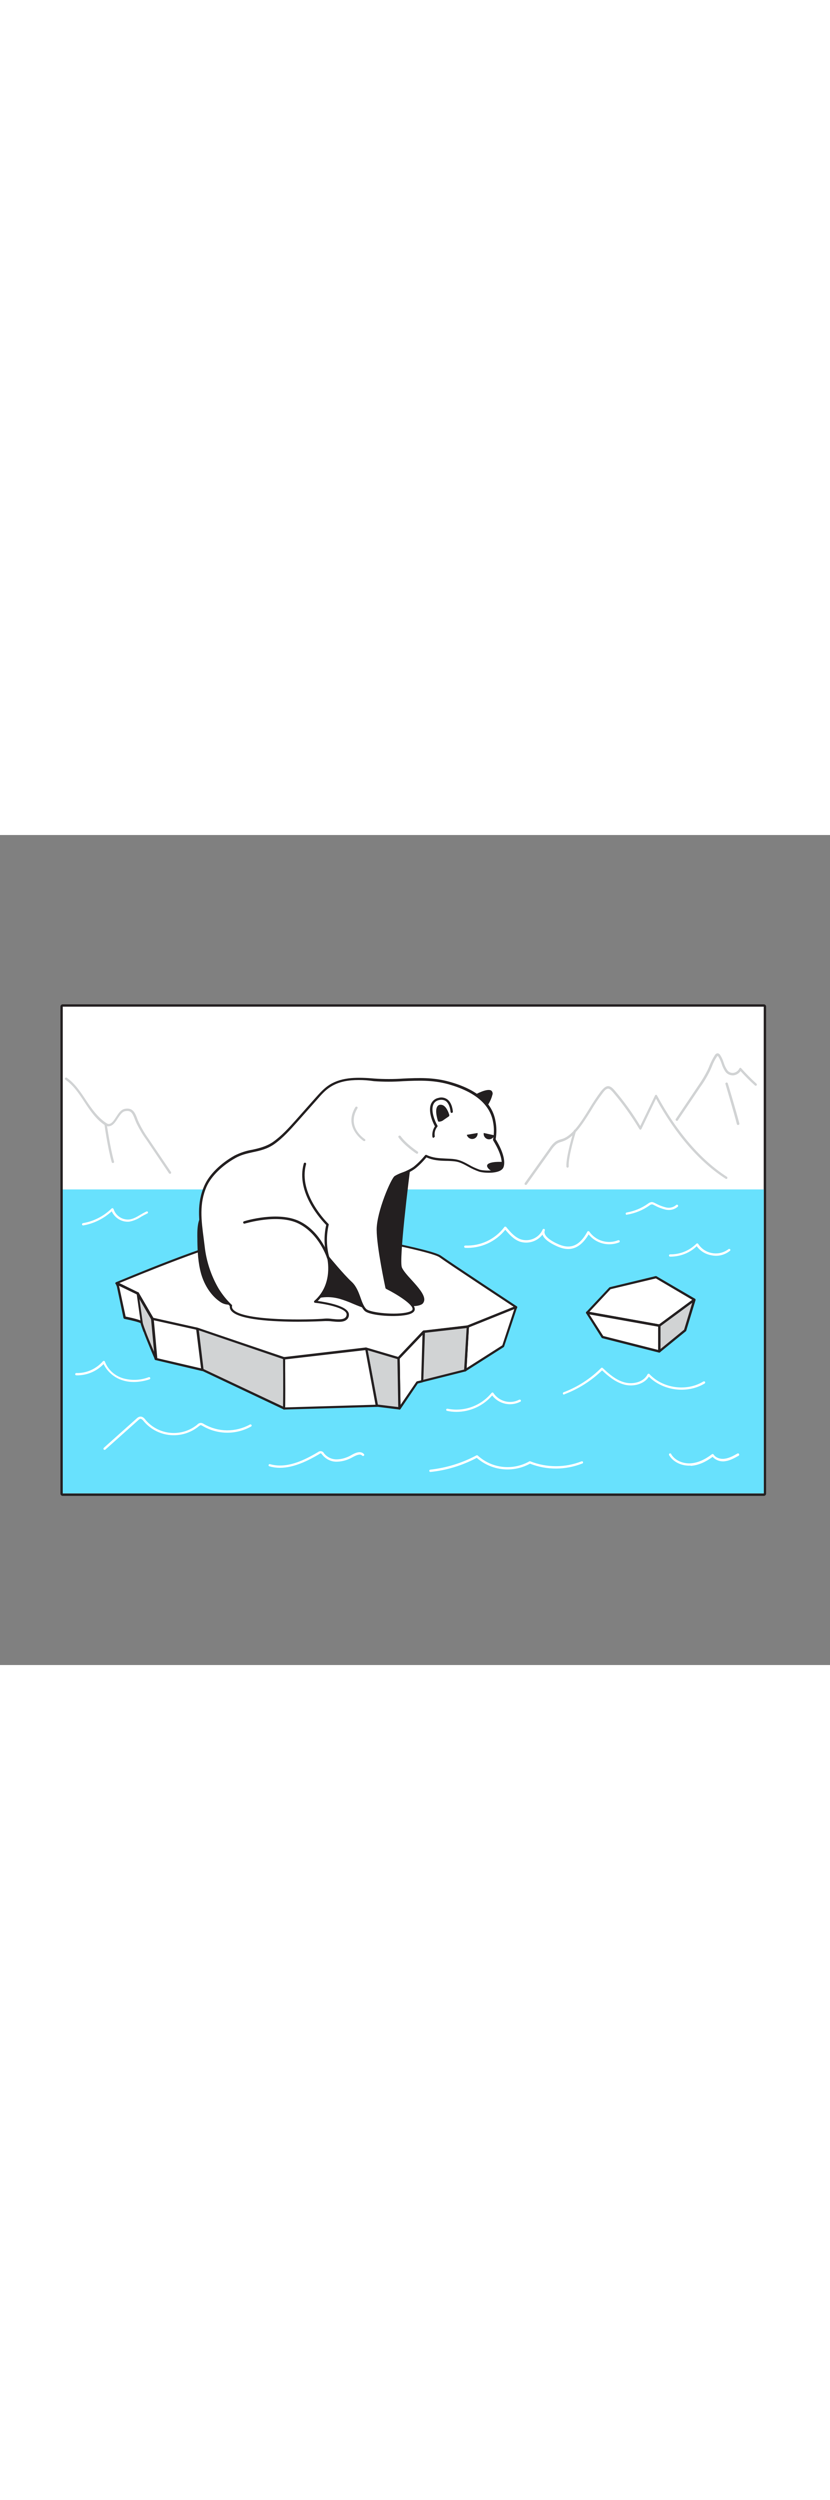 <svg version="1.1" id="Layer_1" xmlns="http://www.w3.org/2000/svg" xmlns:xlink="http://www.w3.org/1999/xlink" x="0px" y="0px" viewBox="0 0 500 500" style="width: 166px;" xml:space="preserve" data-imageid="global-warming-2-50" imageName="Global Warming 2" class="illustrations_image">
<rect x="0" y="0" width="500" height="500" fill="#808080" stroke="none"/>
<style type="text/css">
	.st0_global-warming-2-50{fill:#FFFFFF;}
	.st1_global-warming-2-50{fill:#231F20;}
	.st2_global-warming-2-50{fill:#68E1FD;}
	.st3_global-warming-2-50{fill:#D1D3D4;}
</style>
<g id="frame_global-warming-2-50">
	<rect x="37.8" y="103.4" class="st0_global-warming-2-50" width="422.3" height="293.2"/>
	<path class="st1_global-warming-2-50" d="M460.1,103.4v293.3H37.8V103.4H460.1 M460.1,102H37.8c-0.8,0-1.4,0.6-1.4,1.4l0,0v293.3c0,0.8,0.6,1.4,1.4,1.4&#10;&#9;&#9;h422.3c0.8,0,1.4-0.6,1.4-1.4V103.4C461.5,102.6,460.9,102,460.1,102z"/>
</g>
<rect id="Sea_global-warming-2-50" x="37.8" y="213.5" class="st2_global-warming-2-50 targetColor" width="422.3" height="183.1" style="fill: rgb(104, 225, 253);"/>
<g id="Fleeting_ice_big_global-warming-2-50">
	<path class="st0_global-warming-2-50" d="M85.3,293.9L85.3,293.9c0-0.1,0-0.1,0-0.2c-0.1-1.1-10.2-3.1-10.2-3.1l-4-18.9l-0.4-1l-0.3-0.8l1.2,0.4&#10;&#9;&#9;l12.2,4.5l1.1,8.1l2.2,15.7C86.2,296.5,85.5,294.6,85.3,293.9z"/>
	<path class="st1_global-warming-2-50" d="M87,299.5c-0.3,0-0.6-0.2-0.7-0.5c-0.9-2.6-1.5-4.2-1.6-4.9l0,0c0,0,0,0,0,0c-0.8-0.6-5.6-1.8-9.7-2.6&#10;&#9;&#9;c-0.3-0.1-0.5-0.3-0.6-0.5L70.4,272l-0.7-1.7c-0.1-0.4,0-0.8,0.4-0.9c0.2-0.1,0.3-0.1,0.5,0l13.3,4.9c0.2,0.1,0.4,0.3,0.4,0.6&#10;&#9;&#9;l3.4,23.9c0.1,0.4-0.2,0.7-0.5,0.8L87,299.5z M75.7,290.1c6.5,1.3,8.9,2.2,9.8,2.8L83,275.4l-11.4-4.2l0.1,0.3L75.7,290.1z"/>
	<path class="st0_global-warming-2-50" d="M207.6,240.6c0,0,52.1,9.3,57.6,13.3c5.5,4,45.7,30.5,45.7,30.5l-29.1,11.7l-26.6,3.1l-15.2,16l-19.5-5.8&#10;&#9;&#9;c0,0-42.5,8-49.5,5.8s-52.2-17.8-52.2-17.8l-27.1-6l-8.9-15.3L70.3,270c0,0,60.9-25.8,74.9-26.3S207.6,240.6,207.6,240.6z"/>
	<path class="st1_global-warming-2-50" d="M175,316.3c-1.4,0.1-2.8-0.1-4.2-0.4c-6.9-2.2-51.8-17.6-52.2-17.8l-27-6c-0.2,0-0.4-0.2-0.5-0.3l-8.8-15.1&#10;&#9;&#9;l-12.4-6c-0.4-0.2-0.5-0.6-0.4-0.9c0.1-0.2,0.2-0.3,0.4-0.4c2.5-1,61.2-25.9,75.2-26.3s61.9-3.1,62.4-3.1h0.2&#10;&#9;&#9;c2.1,0.4,52.3,9.4,57.9,13.4c5.5,4,45.3,30.2,45.7,30.5c0.2,0.1,0.3,0.4,0.3,0.7c0,0.3-0.2,0.5-0.4,0.6l-29.1,11.7&#10;&#9;&#9;c-0.1,0-0.1,0-0.2,0l-26.3,3.1l-15,15.8c-0.2,0.2-0.4,0.3-0.7,0.2l-19.4-5.7C217.6,310.7,187.4,316.3,175,316.3z M92.2,290.8&#10;&#9;&#9;l26.8,6c0.5,0.2,45.4,15.6,52.3,17.8s48.7-5.7,49.1-5.8c0.1,0,0.2,0,0.3,0l19.1,5.6l14.9-15.7c0.1-0.1,0.3-0.2,0.4-0.2l26.5-3.1&#10;&#9;&#9;l27.8-11.2c-6.5-4.3-39.7-26.2-44.6-29.8c-4.2-3.1-39.2-10-57.2-13.2c-2.3,0.1-48.8,2.7-62.4,3.1c-12.6,0.4-64,21.8-73.3,25.6&#10;&#9;&#9;l11.2,5.5c0.1,0.1,0.2,0.2,0.3,0.3L92.2,290.8z"/>
	<polygon class="st0_global-warming-2-50" points="310.9,284.4 303.1,307.9 280.3,322.5 281.8,296.1 &#9;"/>
	<path class="st1_global-warming-2-50" d="M280.3,323.1c-0.1,0-0.2,0-0.4-0.1c-0.2-0.1-0.4-0.4-0.3-0.6l1.5-26.3c0-0.3,0.2-0.5,0.4-0.6l29.1-11.7&#10;&#9;&#9;c0.3-0.1,0.5,0,0.7,0.1c0.2,0.2,0.3,0.5,0.2,0.7l-7.8,23.5c-0.1,0.2-0.2,0.3-0.3,0.4L280.6,323&#10;&#9;&#9;C280.5,323.1,280.4,323.1,280.3,323.1z M282.5,296.6l-1.4,24.5l21.5-13.7l7.2-21.8L282.5,296.6z"/>
	<polygon class="st3_global-warming-2-50" points="281.8,296.1 280.3,322.5 254.3,329 251.3,329.8 255.2,299.2 &#9;"/>
	<path class="st1_global-warming-2-50" d="M251.3,330.5c-0.4,0-0.7-0.3-0.7-0.7c0,0,0-0.1,0-0.1l3.9-30.5c0-0.3,0.3-0.6,0.6-0.6l26.6-3.1&#10;&#9;&#9;c0.2,0,0.4,0,0.6,0.2c0.1,0.1,0.2,0.3,0.2,0.5l-1.5,26.3c0,0.3-0.2,0.6-0.5,0.6l-29,7.3C251.4,330.5,251.4,330.5,251.3,330.5z&#10;&#9;&#9; M255.8,299.9l-3.7,29l27.5-6.9l1.5-25L255.8,299.9z"/>
	<polygon class="st0_global-warming-2-50" points="255.2,299.2 254.3,329 251.3,329.8 240.6,345.4 240.6,345.4 240.1,315.2 &#9;"/>
	<path class="st1_global-warming-2-50" d="M240.6,346.1c-0.4,0-0.7-0.3-0.7-0.7l-0.5-30.2c0-0.2,0.1-0.4,0.2-0.5l15.2-16c0.2-0.2,0.5-0.3,0.8-0.2&#10;&#9;&#9;c0.3,0.1,0.4,0.4,0.4,0.7L255,329c0,0.3-0.2,0.6-0.5,0.7l-2.8,0.7l-10.5,15.5C241.1,346,240.9,346.1,240.6,346.1z M240.8,315.5&#10;&#9;&#9;l0.5,27.8l9.5-13.9c0.1-0.1,0.2-0.2,0.4-0.3l2.5-0.6l0.8-27.4L240.8,315.5z"/>
	<polygon class="st3_global-warming-2-50" points="240.6,345.4 227,343.8 220.5,309.5 240.1,315.2 &#9;"/>
	<path class="st1_global-warming-2-50" d="M240.6,346.1L240.6,346.1l-13.7-1.7c-0.3,0-0.6-0.3-0.6-0.6l-6.4-34.3c-0.1-0.2,0-0.5,0.2-0.6&#10;&#9;&#9;c0.2-0.2,0.4-0.2,0.7-0.1l19.5,5.8c0.3,0.1,0.5,0.4,0.5,0.7l0.5,30.2c0,0.2-0.1,0.4-0.2,0.5C240.9,346.1,240.8,346.1,240.6,346.1z&#10;&#9;&#9; M227.6,343.1l12.3,1.5l-0.5-28.9l-17.9-5.3L227.6,343.1z"/>
	<polygon class="st0_global-warming-2-50" points="227,343.8 171.1,345.4 171.1,345.4 171.1,315.2 220.4,309.5 220.5,309.5 &#9;"/>
	<path class="st1_global-warming-2-50" d="M171.1,346.1c-0.2,0-0.4-0.1-0.5-0.2c-0.1-0.1-0.2-0.3-0.2-0.5v-30.2c0-0.4,0.3-0.6,0.6-0.7l49.4-5.8&#10;&#9;&#9;c0.4,0,0.7,0.2,0.9,0.6l6.4,34.3c0,0.2,0,0.4-0.1,0.6c-0.1,0.2-0.3,0.3-0.5,0.3L171.1,346.1L171.1,346.1z M171.8,315.9v28.9&#10;&#9;&#9;l54.4-1.6l-6.1-32.9L171.8,315.9z"/>
	<path class="st3_global-warming-2-50" d="M171.1,345.4L171.1,345.4l-49.2-23.3l-3.1-24.7l2.4,0.8l1.1,0.4l1.3,0.5l0.7,0.2l45.8,15.6l0.4,0.1l0.4,0.1&#10;&#9;&#9;C171.1,315.2,171.4,329.3,171.1,345.4z"/>
	<path class="st1_global-warming-2-50" d="M171.1,346.1L171.1,346.1c-0.1,0-0.2,0-0.3-0.1l-49.2-23.3c-0.2-0.1-0.4-0.3-0.4-0.5l-3.1-24.7&#10;&#9;&#9;c0-0.2,0.1-0.5,0.2-0.6c0.2-0.2,0.4-0.2,0.7-0.1l5.6,1.9l46.6,15.8c0.3,0.1,0.5,0.4,0.5,0.6c0,0.1,0.3,14.2,0.1,30.2&#10;&#9;&#9;C171.8,345.8,171.5,346.1,171.1,346.1z M171.1,345.4L171.1,345.4z M122.6,321.7l47.9,22.6c0.2-13.8,0-26,0-28.6l-0.3-0.1&#10;&#9;&#9;l-50.4-17.2L122.6,321.7z"/>
	<polygon class="st0_global-warming-2-50" points="121.9,322.2 93.9,315.6 93.9,315.6 91.7,291.4 118.8,297.5 &#9;"/>
	<path class="st1_global-warming-2-50" d="M121.9,322.9h-0.2l-28-6.6c-0.3-0.1-0.5-0.3-0.6-0.6L91,291.5c0-0.2,0.1-0.4,0.2-0.6c0.2-0.1,0.4-0.2,0.6-0.1&#10;&#9;&#9;l27.1,6c0.3,0.1,0.5,0.3,0.5,0.6l3.1,24.7c0,0.2-0.1,0.5-0.2,0.6C122.2,322.8,122.1,322.9,121.9,322.9z M94.5,315.1l26.6,6.2&#10;&#9;&#9;l-2.9-23.3l-25.7-5.7L94.5,315.1z"/>
	<path class="st3_global-warming-2-50" d="M93.9,315.6c0,0-5.3-12.2-6.9-16.9c-0.8-2.2-1.5-4.1-1.6-4.8l0,0l-1.4-9.5l-1.2-8.2l8.9,15.3L93.9,315.6z"/>
	<path class="st1_global-warming-2-50" d="M93.9,316.3c-0.3,0-0.5-0.2-0.6-0.4c-0.1-0.1-5.3-12.3-6.9-16.9c-0.9-2.6-1.5-4.2-1.6-4.9c0-0.1,0-0.1,0-0.2&#10;&#9;&#9;l-2.5-17.7c-0.1-0.3,0.1-0.6,0.5-0.8c0.3-0.1,0.7,0,0.8,0.3l8.9,15.3c0,0.1,0.1,0.2,0.1,0.3l2.2,24.2c0,0.3-0.2,0.7-0.5,0.7&#10;&#9;&#9;L93.9,316.3z M84,279.6l2,14.2c0.1,0.4,0.4,1.6,1.6,4.7c1,2.9,3.5,8.8,5.2,12.8L91,291.7L84,279.6z"/>
</g>
<g id="bear_global-warming-2-50">
	<path class="st1_global-warming-2-50" d="M119.6,244.7c0.1,6.6,0.4,13.3,2.2,19.6s5.4,12.4,10.8,16.1c1.9,1.3,4.3,2.3,6.4,1.5c3.3-1.4,3.3-5.9,2.9-9.4&#10;&#9;&#9;c-1.5-11.6-3.1-23.7-8.6-34.2c-1.7-3.2-5.7-11.6-10.3-9.3C118.8,231.1,119.6,241.1,119.6,244.7z"/>
	<path class="st1_global-warming-2-50" d="M137.4,282.9c-1.9-0.1-3.7-0.8-5.1-1.9c-5-3.5-9-9.4-11.1-16.5c-1.9-6.7-2.2-13.7-2.3-19.8l0,0&#10;&#9;&#9;c0-0.4,0-0.8,0-1.2c-0.1-4.6-0.3-13.1,3.9-15.2c5-2.5,9,5.4,11,9.1l0.3,0.5c5.5,10.7,7.1,22.8,8.7,34.4c0.7,5.4-0.4,8.9-3.3,10.1&#10;&#9;&#9;C138.8,282.8,138.1,283,137.4,282.9z M120.3,244.7c0.1,6,0.3,12.9,2.2,19.4c2,6.8,5.7,12.4,10.5,15.8c1.6,1.1,3.8,2.2,5.8,1.4&#10;&#9;&#9;c2.8-1.2,2.9-5.4,2.5-8.7c-1.5-11.6-3.1-23.5-8.5-34l-0.3-0.5c-1.7-3.4-5.3-10.4-9.1-8.5c-3.4,1.7-3.2,9.9-3.1,13.9&#10;&#9;&#9;C120.3,243.9,120.3,244.3,120.3,244.7L120.3,244.7z"/>
	<path class="st1_global-warming-2-50" d="M285.7,157.4c0,0,11.6-6.5,10.3-1s-5.7,9.8-6,10.4"/>
	<path class="st1_global-warming-2-50" d="M289.9,167.4c-0.1,0-0.3,0-0.4-0.1c-0.3-0.2-0.4-0.6-0.2-0.9c0,0,0,0,0-0.1c0.1-0.2,0.3-0.4,0.5-0.6&#10;&#9;&#9;c1.2-1.4,4.4-5.1,5.5-9.6c0.1-0.4,0.2-0.9-0.1-1.1c-1-0.8-5.5,0.9-9.2,3c-0.3,0.2-0.8,0.1-1-0.2c0,0,0,0,0,0&#10;&#9;&#9;c-0.2-0.3-0.1-0.8,0.3-0.9c1.4-0.8,8.4-4.6,10.7-2.9c0.7,0.6,1,1.7,0.6,2.6c-1.2,4.8-4.5,8.7-5.8,10.1c-0.1,0.1-0.3,0.3-0.4,0.4&#10;&#9;&#9;C290.3,167.3,290.1,167.4,289.9,167.4z"/>
	<path class="st1_global-warming-2-50" d="M180.6,281.2c8.7-2.4,14.9-5.1,24.2-2.5c8.3,2.3,16.2,7.8,24.8,6.9c-3.5-5.9-7-11.8-9.9-17.9&#10;&#9;&#9;c-3.8-8-6.6-16.4-10.8-24.2c-1.3-2.5-3.8-4.2-6.6-4.7c-5.3-1.2-10.7,1.9-14.8,5.5c-6.5,5.7-11.5,12.9-14.4,21.1&#10;&#9;&#9;c-1.1,2.7-1.6,5.7-1.5,8.6c0.2,3,1.8,5.7,4.4,7.3"/>
	<path class="st1_global-warming-2-50" d="M227.6,286.4c-5.2,0-10.1-2-14.9-4c-2.7-1.2-5.4-2.2-8.1-3c-7.7-2.1-13.2-0.6-20.1,1.4&#10;&#9;&#9;c-1.2,0.4-2.4,0.7-3.7,1.1c-0.4,0.1-0.8-0.1-0.9-0.5c0,0,0,0,0,0c-0.1-0.4,0.1-0.7,0.5-0.8c0,0,0,0,0,0c1.3-0.4,2.5-0.7,3.7-1&#10;&#9;&#9;c6.8-2,12.8-3.7,20.9-1.5c2.8,0.8,5.6,1.8,8.3,3c5.1,2.1,9.9,4.1,15.1,3.9c-3.3-5.5-6.6-11.1-9.4-17c-1.6-3.3-3-6.8-4.4-10.1&#10;&#9;&#9;c-1.9-4.7-3.9-9.5-6.4-14c-1.2-2.3-3.5-3.9-6.1-4.4c-5.3-1.2-10.6,2.2-14.2,5.3c-6.4,5.6-11.3,12.8-14.2,20.8&#10;&#9;&#9;c-1.1,2.6-1.6,5.5-1.4,8.4c0.2,2.8,1.7,5.3,4,6.7c0.4,0.1,0.5,0.5,0.4,0.9c-0.1,0.4-0.5,0.5-0.9,0.4c0,0-0.1,0-0.1-0.1&#10;&#9;&#9;c-2.8-1.7-4.5-4.6-4.8-7.8c-0.2-3.1,0.3-6.1,1.5-9c3-8.2,8-15.6,14.6-21.4c3.8-3.3,9.5-6.9,15.4-5.6c3,0.5,5.6,2.4,7,5.1&#10;&#9;&#9;c2.5,4.6,4.5,9.4,6.4,14.1c1.4,3.3,2.8,6.8,4.4,10.1c2.9,6.1,6.4,12.1,9.9,17.9c0.2,0.3,0.1,0.8-0.3,1c-0.1,0.1-0.2,0.1-0.3,0.1&#10;&#9;&#9;C229,286.3,228.3,286.4,227.6,286.4z"/>
	<path class="st1_global-warming-2-50" d="M247.5,192.4c0,0-8.3,62.6-6,68.3s17.4,17,12.5,21.1s-23.4-2.6-23.4-2.6s-24.5-32.1-21.9-52.8&#10;&#9;&#9;s24.5-45.7,27.9-44.5S247.5,192.4,247.5,192.4z"/>
	<path class="st1_global-warming-2-50" d="M248.6,283.8c-7.3,0-17.8-3.8-18.3-4c-0.1,0-0.2-0.1-0.3-0.2c-1-1.3-24.7-32.5-22-53.3&#10;&#9;&#9;c2.4-18.5,19.7-40.2,26.4-44.4c0.7-0.6,1.6-0.8,2.5-0.7c3.5,1.2,10.5,9.8,11.2,10.8c0.1,0.1,0.2,0.3,0.1,0.5&#10;&#9;&#9;c-2.3,17.4-7.9,63.4-6.1,68c0.8,1.9,3.2,4.7,5.9,7.6c3.9,4.3,7.8,8.7,7.6,12c-0.1,0.9-0.5,1.8-1.2,2.4&#10;&#9;&#9;C253.1,283.4,251,283.8,248.6,283.8z M230.9,278.6c5.2,1.9,18.8,5.9,22.5,2.7c0.4-0.3,0.7-0.9,0.7-1.4c0.2-2.6-3.8-7-7.3-10.9&#10;&#9;&#9;c-2.7-3-5.2-5.8-6.1-8c-2.2-5.6,5.3-63.1,6-68.4c-2.2-2.7-7.9-9.2-10.4-10.1l0,0c0,0-0.4-0.1-1.7,0.8c-6.7,4.6-23.2,25.7-25.4,43.1&#10;&#9;&#9;C206.8,245.9,229.1,276.1,230.9,278.6z"/>
	<path class="st0_global-warming-2-50" d="M131.2,273.6c-4.7-7.9-7.6-16.7-8.6-25.9c-1.5-12.5-4.2-24.4,1.2-36.5c3.3-7.4,10.8-13.7,17.8-17.5&#10;&#9;&#9;c7.3-4.1,15.6-3,23-8.1c5.3-3.7,9.7-8.6,14-13.5l11.7-13.2c2.6-2.9,5.2-5.9,8.6-8c7.8-4.9,17.7-4.3,26.4-3.6&#10;&#9;&#9;c15.8,1.3,29.2-2.5,44.9,1.8c11.9,3.3,25.1,9.8,27.4,23.2c0.7,3.6,0.7,7.3,0,10.9c0,0,6.8,10.2,4.9,16.2c-1.2,3.8-11,3.3-13.9,2.5&#10;&#9;&#9;c-5.1-1.4-9.5-5.6-14.8-6.2c-6.2-0.7-11.6,0.2-17.4-2.6c-2.2,2.6-4.6,5.1-7.2,7.2c-3.5,2.7-7.8,3.4-11.2,5.5&#10;&#9;&#9;c-1.9,1.1-10.6,21.2-10.6,31.7s5.3,35.1,5.3,35.1s17.4,8.6,16.3,13.2s-25.7,3.4-29.1,0s-3.8-11.7-8.7-16.2s-13.6-15.1-13.6-15.1&#10;&#9;&#9;s4.1,15.9-7.9,26.4c0,0,20,2.2,19.6,7.9s-9.4,2.7-13.6,3c-8.1,0.7-58.9,2.2-56.7-8.6C136,280.5,133.4,277.2,131.2,273.6z"/>
	<path class="st1_global-warming-2-50" d="M179.6,293.2c-15,0-35.4-1.1-40.1-6.4c-0.8-0.8-1.2-2-1.1-3.1c-3-2.9-5.6-6.1-7.8-9.7&#10;&#9;&#9;c-4.7-8-7.6-16.9-8.7-26.2c-0.2-1.6-0.4-3.2-0.6-4.8c-1.5-11-2.9-21.3,1.9-32c2.9-6.5,9.7-13.2,18.1-17.9c3.4-1.7,6.9-2.9,10.6-3.5&#10;&#9;&#9;c4.1-0.9,8.4-1.9,12.4-4.6c5.3-3.7,9.7-8.6,13.9-13.3l11.7-13.2c2.6-2.9,5.3-6,8.7-8.1c7.7-4.8,17.5-4.5,26.9-3.7&#10;&#9;&#9;c5.8,0.4,11.7,0.4,17.5,0c9.2-0.4,17.9-0.8,27.6,1.9c16.6,4.6,26,12.6,27.9,23.8c0.7,3.6,0.7,7.3,0.1,10.9&#10;&#9;&#9;c1.1,1.7,6.6,10.8,4.8,16.6c-1.4,4.5-11.8,3.8-14.7,2.9c-2.3-0.8-4.5-1.8-6.6-3c-2.7-1.5-5.3-2.9-8.1-3.2c-1.9-0.2-3.7-0.3-5.4-0.3&#10;&#9;&#9;c-4-0.1-7.7-0.3-11.7-2.1c-2.1,2.5-4.4,4.9-7,6.9c-2.1,1.5-4.3,2.6-6.7,3.4c-1.6,0.6-3.1,1.3-4.6,2.1c-1.4,1-10.3,20.4-10.3,31.1&#10;&#9;&#9;c0,9.7,4.6,31.7,5.2,34.6c3.6,1.8,17.5,9.2,16.3,13.9c-0.3,1.1-1.5,2-3.6,2.6c-6.7,1.9-23.5,0.9-26.6-2.2c-1.6-1.6-2.6-4.2-3.6-7&#10;&#9;&#9;c-1.2-3.4-2.5-6.8-5.1-9.2c-4.2-4.2-8.2-8.6-12-13.2c0.6,4.8,0.7,15.4-7.5,23.5c5,0.7,19.1,3,18.8,8.4c0,1.1-0.5,2.2-1.4,2.9&#10;&#9;&#9;c-2,1.7-5.6,1.3-8.8,1c-1.3-0.2-2.7-0.2-4-0.2C193.9,292.9,187.5,293.2,179.6,293.2z M216.1,147.6c-6.1,0-11.9,0.9-16.8,4&#10;&#9;&#9;c-3.3,2-5.9,5-8.4,7.9l-11.7,13.2c-4.3,4.8-8.7,9.8-14.1,13.6c-4.2,2.9-8.6,3.9-12.9,4.8c-3.6,0.8-7,1.6-10.2,3.4&#10;&#9;&#9;c-8.1,4.5-14.7,11-17.5,17.2c-4.6,10.4-3.2,20.5-1.8,31.3c0.2,1.6,0.4,3.2,0.6,4.8c1,9,3.9,17.8,8.5,25.6c2.2,3.5,4.8,6.8,7.8,9.6&#10;&#9;&#9;c0.2,0.2,0.3,0.4,0.2,0.6c-0.2,0.8,0.1,1.7,0.7,2.3c6.4,7.1,47,6.2,55.3,5.4c1.4-0.1,2.9,0,4.3,0.2c2.9,0.3,6.3,0.6,7.8-0.7&#10;&#9;&#9;c0.6-0.5,0.9-1.2,0.9-1.9c0.2-3.7-11.5-6.3-19-7.1c-0.3,0-0.5-0.2-0.6-0.5c-0.1-0.3,0-0.6,0.2-0.7c11.6-10.2,7.7-25.6,7.7-25.8&#10;&#9;&#9;c-0.1-0.3,0.1-0.6,0.4-0.8c0.3-0.2,0.7-0.1,0.9,0.2c0.1,0.1,8.7,10.6,13.5,15c2.8,2.6,4.2,6.4,5.4,9.8c0.9,2.6,1.9,5.1,3.3,6.5&#10;&#9;&#9;c2.3,2.3,18.1,3.9,25.3,1.9c1.5-0.4,2.5-1,2.6-1.6c0.7-2.7-8.9-8.9-15.9-12.4c-0.2-0.1-0.3-0.3-0.4-0.5c-0.2-1-5.3-24.7-5.3-35.2&#10;&#9;&#9;c0-10.7,8.7-31,10.9-32.3c1.5-0.9,3.1-1.6,4.8-2.2c2.3-0.8,4.4-1.9,6.4-3.2c2.6-2.1,5-4.5,7.1-7.1c0.2-0.2,0.6-0.3,0.8-0.2&#10;&#9;&#9;c3.9,1.9,7.7,2,11.6,2.2c1.8,0.1,3.6,0.1,5.5,0.4c3.1,0.4,5.9,1.9,8.6,3.4c2,1.2,4.1,2.1,6.3,2.9c2.8,0.8,12,1.1,13-2&#10;&#9;&#9;c1.8-5.6-4.8-15.5-4.8-15.6c-0.1-0.2-0.1-0.4-0.1-0.6c0.7-3.5,0.7-7.1,0-10.6c-1.9-10.6-11-18.2-27-22.7&#10;&#9;&#9;c-9.5-2.6-18.1-2.2-27.1-1.8c-5.9,0.4-11.8,0.4-17.6,0C222.1,147.8,219.1,147.6,216.1,147.6z"/>
	<path class="st0_global-warming-2-50" d="M197.7,254.6c-1.8-6.5-1.9-13.4-0.4-20c0,0-18.9-18.1-13.6-36.6"/>
	<path class="st1_global-warming-2-50" d="M197.7,255.4c-0.3,0-0.6-0.2-0.7-0.5c-1.8-6.5-2-13.4-0.5-20c-2.5-2.5-18.5-19.4-13.5-37&#10;&#9;&#9;c0.1-0.4,0.5-0.6,0.9-0.5s0.6,0.5,0.5,0.9l0,0c-5.1,17.9,13.2,35.7,13.4,35.9c0.2,0.2,0.3,0.4,0.2,0.7c-1.5,6.5-1.4,13.2,0.4,19.6&#10;&#9;&#9;c0.1,0.4-0.1,0.8-0.5,0.9C197.8,255.3,197.7,255.3,197.7,255.4z"/>
	<path class="st0_global-warming-2-50" d="M272.2,166.7c0,0-0.6-9.4-7.9-7.6s-4,12.1-1.3,16.4c-1.4,1.7-2,4-1.7,6.2"/>
	<path class="st1_global-warming-2-50" d="M261.2,182.5c-0.3,0-0.6-0.3-0.7-0.6c-0.3-2.2,0.2-4.5,1.5-6.4c-1.9-3.4-4-9.4-2.4-13.4&#10;&#9;&#9;c0.8-1.9,2.4-3.3,4.4-3.7c1.8-0.6,3.8-0.3,5.4,0.8c3.1,2.2,3.4,7.2,3.4,7.4c0.1,0.4-0.2,0.7-0.6,0.8c-0.4,0.1-0.7-0.2-0.8-0.6&#10;&#9;&#9;c0,0,0-0.1,0-0.1c0,0-0.3-4.5-2.8-6.4c-1.2-0.8-2.8-1-4.2-0.6c-1.6,0.3-2.9,1.4-3.4,2.8c-1.5,3.6,0.8,9.6,2.5,12.5&#10;&#9;&#9;c0.2,0.3,0.1,0.6-0.1,0.8c-1.3,1.6-1.8,3.6-1.5,5.6c0.1,0.4-0.2,0.7-0.6,0.8c0,0,0,0,0,0L261.2,182.5z"/>
	<path class="st1_global-warming-2-50" d="M301.3,196.9c0.8-0.1,1.5,0.2,2,0.8c0.3,0.7,0.2,1.5-0.3,2.1c-0.8,1.2-1.9,2.1-3.3,2.5&#10;&#9;&#9;c-1.7,0.6-3.5,0.3-4.9-0.8C290,197.1,299,196.8,301.3,196.9z"/>
	<path class="st3_global-warming-2-50" d="M219.4,184.4c-0.1,0-0.3,0-0.4-0.1c-0.1-0.1-12.4-8.1-4.9-20.4c0.2-0.3,0.6-0.4,1-0.2s0.4,0.6,0.2,1&#10;&#9;&#9;c-6.7,11.1,4,18.2,4.5,18.5c0.3,0.2,0.4,0.6,0.2,1C219.8,184.3,219.6,184.4,219.4,184.4L219.4,184.4z"/>
	<path class="st0_global-warming-2-50" d="M147.2,233.5c0,0,20.2-6.3,33,0s17.5,21.2,17.5,21.2"/>
	<path class="st1_global-warming-2-50" d="M197.7,255.4c-0.3,0-0.6-0.2-0.7-0.5c0-0.1-4.7-14.6-17.1-20.8s-32.3,0-32.5,0c-0.4,0.1-0.8-0.1-0.9-0.5&#10;&#9;&#9;c-0.1-0.4,0.1-0.8,0.5-0.9c0.8-0.3,20.6-6.3,33.5,0s17.6,21,17.9,21.6c0.1,0.4-0.1,0.8-0.5,0.9&#10;&#9;&#9;C197.8,255.3,197.7,255.3,197.7,255.4z"/>
	<path class="st3_global-warming-2-50" d="M251.2,192c-0.1,0-0.3,0-0.4-0.1c-0.3-0.2-7.1-4.7-10.7-9.7c-0.2-0.3-0.2-0.7,0.1-1c0,0,0,0,0.1,0&#10;&#9;&#9;c0.3-0.2,0.7-0.2,1,0.1c0,0,0,0,0,0c3.4,4.8,10.2,9.3,10.3,9.4c0.3,0.2,0.4,0.7,0.2,1c0,0,0,0,0,0C251.7,191.9,251.5,192,251.2,192&#10;&#9;&#9;z"/>
	<path class="st1_global-warming-2-50" d="M269.9,168.7c0,0.1,0,0.2,0,0.3c-0.1,0.1-0.1,0.2-0.2,0.2l-2.8,1.9c-0.7,0.6-1.5,0.9-2.4,0.9&#10;&#9;&#9;c-0.4-1.2-0.7-2.4-0.9-3.7c-0.3-1.7-0.4-5.4,2.1-5.1C267.9,163.5,269.4,166.9,269.9,168.7z"/>
	<path class="st1_global-warming-2-50" d="M264.6,172.7h-0.2c-0.3,0-0.5-0.2-0.6-0.5c-0.4-1.2-0.7-2.5-0.9-3.8c-0.2-1.4-0.4-3.9,0.8-5.2&#10;&#9;&#9;c0.5-0.6,1.3-0.8,2.1-0.7c3.1,0.3,4.6,5.3,4.8,5.9l0,0c0.1,0.3,0.1,0.5,0,0.8c-0.1,0.2-0.3,0.4-0.5,0.5l-2.8,1.9&#10;&#9;&#9;C266.5,172.3,265.6,172.6,264.6,172.7z M265.5,163.9c-0.3,0-0.5,0.1-0.7,0.3c-0.7,0.7-0.7,2.5-0.5,4c0.2,1,0.4,2,0.7,3&#10;&#9;&#9;c0.6-0.2,1.1-0.4,1.5-0.8l2.7-1.8c-0.6-1.9-1.9-4.6-3.5-4.8L265.5,163.9z M269.2,168.9L269.2,168.9l0.7-0.2L269.2,168.9z"/>
	<path class="st1_global-warming-2-50" d="M287.7,179.5c0.2,1.8-1.1,3.4-2.9,3.6c-1.6,0.2-3.2-0.9-3.6-2.5L287.7,179.5z"/>
	<path class="st1_global-warming-2-50" d="M297.8,180.9c-0.5,1.7-2.3,2.8-4.1,2.3c-1.6-0.5-2.6-2.1-2.3-3.7L297.8,180.9z"/>
</g>
<g id="Fleeting_ice_small_global-warming-2-50">
	<polygon class="st0_global-warming-2-50" points="418.3,280 397.2,295.5 353.6,287.7 367.4,273.1 395.2,266.4 &#9;"/>
	<path class="st1_global-warming-2-50" d="M397.2,296.2H397l-43.5-7.8c-0.2-0.1-0.4-0.2-0.5-0.4c-0.1-0.2,0-0.5,0.2-0.7l13.8-14.7&#10;&#9;&#9;c0.1-0.1,0.2-0.2,0.3-0.2l27.7-6.7c0.2,0,0.4,0,0.5,0.1l23.1,13.5c0.2,0.1,0.3,0.3,0.4,0.6c0,0.2-0.1,0.5-0.3,0.6l-21.1,15.5&#10;&#9;&#9;C397.5,296.2,397.3,296.2,397.2,296.2z M355,287.3l42,7.5l20-14.8l-21.9-12.9l-27.3,6.5L355,287.3z"/>
	<polygon class="st0_global-warming-2-50" points="353.6,287.7 363,302.4 397.2,311.1 397.2,295.5 &#9;"/>
	<path class="st1_global-warming-2-50" d="M397.2,311.8H397l-34.2-8.7c-0.2,0-0.3-0.2-0.4-0.3l-9.3-14.7c-0.1-0.2-0.1-0.5,0-0.8c0.2-0.2,0.4-0.3,0.7-0.3&#10;&#9;&#9;l43.5,7.8c0.3,0.1,0.6,0.4,0.6,0.7v15.5C397.9,311.5,397.6,311.8,397.2,311.8L397.2,311.8L397.2,311.8z M363.4,301.8l33.1,8.4v-14&#10;&#9;&#9;l-41.4-7.4L363.4,301.8z"/>
	<polygon class="st3_global-warming-2-50" points="397.2,311.1 412.7,298.4 418.3,280 397.2,295.5 &#9;"/>
	<path class="st1_global-warming-2-50" d="M397.2,311.8c-0.1,0-0.2,0-0.3-0.1c-0.2-0.1-0.4-0.4-0.4-0.6v-15.5c0-0.2,0.1-0.4,0.3-0.6l21.1-15.5&#10;&#9;&#9;c0.3-0.2,0.7-0.2,1,0.1c0.1,0.2,0.2,0.4,0.1,0.6l-5.6,18.4c0,0.1-0.1,0.3-0.2,0.3l-15.6,12.7C397.5,311.7,397.3,311.8,397.2,311.8z&#10;&#9;&#9; M397.9,295.9v13.7l14.2-11.6l4.9-16.2L397.9,295.9z"/>
</g>
<g id="iceberg_global-warming-2-50">
	<path class="st3_global-warming-2-50" d="M316.7,210.8c-0.1,0-0.3,0-0.4-0.1c-0.3-0.2-0.4-0.6-0.2-1c0,0,0,0,0,0l14.8-20.8c1-1.6,2.2-3,3.6-4.1&#10;&#9;&#9;c1-0.7,2.2-1.2,3.4-1.5c0.4-0.1,0.9-0.3,1.3-0.4c6-2.3,10.9-10.1,15.6-17.7c2.2-3.7,4.6-7.3,7.2-10.8c1.4-1.7,2.9-3.3,4.7-3.1&#10;&#9;&#9;c1.4,0.2,2.6,1.4,3.7,2.7c5.7,6.7,10.8,13.8,15.3,21.3l8.9-18.4c0.1-0.2,0.3-0.4,0.6-0.4c0.3,0,0.5,0.1,0.6,0.4&#10;&#9;&#9;c11.8,21.9,26.4,38.9,42.1,49c0.3,0.2,0.4,0.7,0.2,1c-0.2,0.3-0.6,0.4-0.9,0.2c-15.7-10-30.2-26.7-42-48.3l-8.8,18.3&#10;&#9;&#9;c-0.1,0.2-0.3,0.4-0.6,0.4c-0.3,0-0.5-0.1-0.6-0.3c-4.7-7.8-10-15.3-15.9-22.2c-1-1.1-1.9-2.1-2.8-2.2c-1.2-0.1-2.4,1.2-3.4,2.6&#10;&#9;&#9;c-2.6,3.4-5,7-7.1,10.6c-4.9,7.8-9.9,15.8-16.3,18.3c-0.5,0.2-0.9,0.3-1.4,0.5c-1.1,0.3-2.1,0.7-3,1.3c-1.3,1.1-2.4,2.4-3.3,3.8&#10;&#9;&#9;l-14.8,20.8C317.1,210.7,316.9,210.8,316.7,210.8z"/>
	<path class="st3_global-warming-2-50" d="M407.7,172.2c-0.4,0-0.7-0.3-0.7-0.7c0-0.1,0-0.3,0.1-0.4l13.6-20.2c2.1-3,4-6.2,5.6-9.4&#10;&#9;&#9;c0.4-0.9,0.8-1.7,1.1-2.6c0.9-2.2,2-4.4,3.3-6.4c0.3-0.5,0.8-0.9,1.4-1c1-0.1,1.6,0.8,1.8,1.1c0.9,1.4,1.6,3,2.1,4.6&#10;&#9;&#9;c0.5,1.6,1.2,3.1,2.1,4.4c0.8,1.2,2.2,1.8,3.6,1.7c1.6-0.2,3-1.2,3.7-2.7c0.2-0.3,0.6-0.5,0.9-0.3c0.1,0,0.1,0.1,0.2,0.2&#10;&#9;&#9;c2.9,3.2,5.9,6.3,9.1,9.2c0.3,0.2,0.4,0.6,0.3,1c-0.2,0.3-0.6,0.4-1,0.3c-0.1-0.1-0.2-0.1-0.2-0.2c-3-2.7-5.9-5.6-8.6-8.6&#10;&#9;&#9;c-1,1.5-2.6,2.4-4.3,2.6c-1.9,0.1-3.7-0.7-4.8-2.2c-1-1.5-1.8-3.1-2.3-4.8c-0.5-1.5-1.1-2.9-1.9-4.2c-0.3-0.5-0.5-0.5-0.5-0.5&#10;&#9;&#9;s-0.1,0.1-0.4,0.4c-1.3,1.9-2.3,3.9-3.1,6.1c-0.4,0.9-0.8,1.8-1.2,2.7c-1.7,3.4-3.6,6.6-5.8,9.6l-13.6,20.2&#10;&#9;&#9;C408.2,172.1,408,172.2,407.7,172.2z"/>
	<path class="st3_global-warming-2-50" d="M102.4,204.1c-0.2,0-0.4-0.1-0.6-0.3l-13.6-20.2c-2.2-3-4.1-6.2-5.8-9.6c-0.4-0.9-0.8-1.8-1.1-2.6&#10;&#9;&#9;c-1.5-3.9-2.4-5.8-6.1-5c-1.7,0.4-2.9,2.3-4.2,4.2c-1.5,2.4-3.1,4.8-5.7,4.9c-0.8,0-1.6-0.3-2.3-0.8c-5.2-3.5-8.8-8.8-12.2-14&#10;&#9;&#9;c-3.2-4.9-6.6-10-11.4-13.3c-0.3-0.2-0.4-0.6-0.2-1c0,0,0,0,0,0c0.2-0.3,0.7-0.4,1-0.2c0,0,0,0,0,0c5,3.5,8.4,8.7,11.7,13.7&#10;&#9;&#9;S59,170.2,64,173.5c0.4,0.3,0.9,0.5,1.4,0.6c1.9-0.1,3.2-2.1,4.6-4.3s2.8-4.3,5-4.8c5-1.1,6.4,2.4,7.7,5.9c0.3,0.9,0.7,1.7,1.1,2.6&#10;&#9;&#9;c1.6,3.3,3.5,6.5,5.6,9.4L103,203c0.2,0.3,0.1,0.8-0.2,1C102.7,204,102.6,204.1,102.4,204.1L102.4,204.1z"/>
	<path class="st3_global-warming-2-50" d="M68,197.6c-0.3,0-0.6-0.2-0.7-0.5c-2.4-8.5-4.4-22.7-4.4-22.9c-0.1-0.4,0.2-0.7,0.6-0.8c0.4,0,0.7,0.2,0.8,0.6&#10;&#9;&#9;c0,0.1,2,14.2,4.4,22.7c0.1,0.4-0.1,0.8-0.5,0.9C68.1,197.5,68.1,197.6,68,197.6z"/>
	<path class="st3_global-warming-2-50" d="M341.9,200.4c-0.4,0-0.7-0.3-0.7-0.7c-0.3-6.1,4.3-21.1,4.5-21.7c0.1-0.4,0.5-0.6,0.8-0.5s0.6,0.5,0.5,0.8&#10;&#9;&#9;c0,0,0,0.1,0,0.1c0,0.1-4.8,15.4-4.4,21.2C342.6,200.1,342.3,200.4,341.9,200.4C341.9,200.4,341.9,200.4,341.9,200.4L341.9,200.4z"/>
	<path class="st3_global-warming-2-50" d="M444.6,174.7c-0.3,0-0.6-0.2-0.7-0.5c-1.8-7.2-6.9-24.1-6.9-24.3c-0.1-0.4,0.2-0.7,0.6-0.8&#10;&#9;&#9;c0.3-0.1,0.6,0.1,0.8,0.4c0.1,0.2,5.2,17.2,7,24.3c0.1,0.4-0.1,0.7-0.5,0.8C444.7,174.7,444.7,174.7,444.6,174.7z"/>
</g>
<g id="waves_global-warming-2-50">
	<path class="st0_global-warming-2-50" d="M259.3,383.7c-0.4,0-0.7-0.3-0.7-0.7s0.3-0.7,0.7-0.7c9.7-1.1,19.1-4,27.7-8.6c0.3-0.1,0.6-0.1,0.8,0.1&#10;&#9;&#9;c8.5,7.8,21,9.2,31.1,3.5c0.2-0.1,0.4-0.1,0.6,0c9.9,3.9,20.9,3.9,30.8,0c0.4-0.1,0.8,0,0.9,0.4c0,0,0,0,0,0c0.1,0.4,0,0.8-0.4,0.9&#10;&#9;&#9;c0,0,0,0,0,0c-10.1,4-21.4,4.1-31.5,0.1c-10.4,5.7-23.2,4.3-32.1-3.5C278.5,379.8,269.1,382.7,259.3,383.7L259.3,383.7z"/>
	<path class="st0_global-warming-2-50" d="M339.8,337.1c-0.3,0-0.6-0.2-0.7-0.5c-0.1-0.4,0.1-0.8,0.4-0.9c8.5-3.2,16.2-8.2,22.6-14.6&#10;&#9;&#9;c0.3-0.3,0.7-0.3,1,0c0,0,0,0,0,0c3.7,3.5,8.1,7.4,13.4,8.7c4.8,1.2,11.1-0.1,13.6-4.9c0.1-0.2,0.3-0.3,0.5-0.4&#10;&#9;&#9;c0.2,0,0.5,0,0.6,0.2c8.1,8.7,22.4,10.7,32.5,4.5c0.3-0.2,0.8-0.1,1,0.2c0,0,0,0,0,0c0.2,0.3,0.1,0.8-0.2,1c0,0,0,0,0,0&#10;&#9;&#9;c-10.4,6.3-25,4.5-33.6-4.1c-3.1,4.8-9.7,6.1-14.7,4.8c-5.4-1.4-9.8-5.1-13.5-8.6c-6.5,6.3-14.2,11.2-22.7,14.4&#10;&#9;&#9;C339.9,337.1,339.9,337.1,339.8,337.1z"/>
	<path class="st0_global-warming-2-50" d="M63,370.4c-0.2,0-0.4-0.1-0.5-0.2c-0.3-0.3-0.2-0.7,0-1c0,0,0,0,0,0l19.9-17.8c0.5-0.5,1-0.8,1.7-1&#10;&#9;&#9;c1.8-0.4,3.1,1.2,3.8,2.2c7.9,9,21.4,10.2,30.8,2.7c0.6-0.7,1.4-1.1,2.3-1.2l0,0c0.6,0.1,1.3,0.3,1.8,0.7c8.6,5,19.1,5.1,27.8,0.3&#10;&#9;&#9;c0.3-0.2,0.8,0,0.9,0.3c0.2,0.3,0.1,0.7-0.2,0.9c-9.1,5.1-20.2,5-29.2-0.3c-0.3-0.2-0.7-0.4-1.1-0.5c-0.4,0-0.9,0.4-1.4,0.8&#10;&#9;&#9;c-9.9,8-24.4,6.8-32.8-2.9c-0.7-0.9-1.6-1.9-2.4-1.7c-0.4,0.2-0.7,0.4-1,0.7l-19.9,17.8C63.3,370.4,63.2,370.4,63,370.4z"/>
	<path class="st0_global-warming-2-50" d="M342.3,249.4c-2,0-3.9-0.5-5.7-1.2c-2.9-1.2-8.6-3.9-9.8-7.5c-3.1,4.1-8.5,5.8-13.5,4.3&#10;&#9;&#9;c-3.8-1.3-6.6-4.5-8.9-7.2c-5.9,7.3-14.8,11.3-24.2,10.9c-0.4-0.1-0.6-0.4-0.6-0.8c0.1-0.3,0.3-0.6,0.7-0.6&#10;&#9;&#9;c9.2,0.4,18-3.8,23.5-11.1c0.1-0.2,0.3-0.3,0.5-0.3c0.2,0,0.4,0.1,0.6,0.2c2.3,2.8,5.1,6.2,8.9,7.5c5.2,1.6,10.9-0.9,13.1-5.9&#10;&#9;&#9;c0.1-0.4,0.6-0.5,0.9-0.4c0.4,0.1,0.5,0.6,0.4,0.9l0,0c-1.6,4.1,7.1,7.9,8.9,8.6c7,2.8,12.3,0.3,16.7-7.8c0.1-0.2,0.3-0.4,0.6-0.4&#10;&#9;&#9;c0.2,0,0.5,0.1,0.6,0.3c3.9,5.6,11.1,7.7,17.4,5.2c0.4-0.1,0.8,0.1,0.9,0.4c0.1,0.3,0,0.7-0.3,0.9c-6.5,2.6-14,0.7-18.4-4.8&#10;&#9;&#9;C351.1,246.5,347,249.4,342.3,249.4z"/>
	<path class="st0_global-warming-2-50" d="M50.1,235.2c-0.4,0-0.7-0.3-0.7-0.7c0-0.3,0.2-0.6,0.6-0.7c6.5-1.1,12.5-4.2,17.2-8.8c0.2-0.2,0.4-0.2,0.7-0.2&#10;&#9;&#9;c0.2,0.1,0.4,0.3,0.5,0.5c1.3,4.1,5.3,6.7,9.5,6.3c2.4-0.3,4.4-1.5,6.6-2.8c1.2-0.7,2.4-1.4,3.7-2c0.3-0.2,0.8,0,0.9,0.3&#10;&#9;&#9;c0,0,0,0,0,0c0.1,0.4,0,0.8-0.4,0.9c-1.2,0.6-2.4,1.2-3.6,1.9c-2.2,1.5-4.6,2.5-7.1,3c-4.5,0.5-8.8-2.1-10.7-6.2&#10;&#9;&#9;c-4.8,4.4-10.8,7.4-17.2,8.5L50.1,235.2z"/>
	<path class="st0_global-warming-2-50" d="M168.6,381.2c-2.1,0-4.3-0.3-6.3-0.9c-0.4-0.1-0.6-0.4-0.5-0.8s0.4-0.6,0.8-0.5c0,0,0.1,0,0.1,0&#10;&#9;&#9;c10,2.9,20.7-2.4,28.9-7.3c1-0.8,2.4-0.7,3.2,0.2c0.2,0.2,0.3,0.4,0.4,0.6l0.1,0.1c1.9,2.3,4.7,3.6,7.7,3.5h0.1&#10;&#9;&#9;c3.1-0.1,6.1-1.1,8.8-2.7c1.4-0.8,5.2-2.9,7.3-0.5c0.3,0.3,0.3,0.7,0,1c0,0,0,0,0,0c-0.3,0.3-0.7,0.2-1,0c0,0,0,0,0,0&#10;&#9;&#9;c-0.9-1.1-2.7-0.8-5.6,0.8c-2.9,1.7-6.1,2.7-9.4,2.8c-3.5,0.2-6.8-1.4-9-4.1l-0.1-0.1c-0.3-0.4-0.6-0.8-0.8-0.8&#10;&#9;&#9;c-0.3,0-0.7,0.1-0.9,0.4C185.6,376.9,177.1,381.2,168.6,381.2z"/>
	<path class="st0_global-warming-2-50" d="M274.9,347.5c-1.9,0-3.7-0.2-5.6-0.6c-0.4-0.1-0.6-0.5-0.5-0.8c0.1-0.4,0.5-0.6,0.8-0.5&#10;&#9;&#9;c9.9,2,20.1-1.7,26.5-9.5c0.2-0.2,0.4-0.3,0.6-0.3c0.2,0,0.4,0.1,0.5,0.3c3.4,5.1,10.1,6.9,15.5,4.1c0.3-0.2,0.8-0.1,1,0.2&#10;&#9;&#9;c0.2,0.3,0.1,0.8-0.2,1c0,0-0.1,0-0.1,0c-5.8,3-12.9,1.4-16.9-3.8C291.1,343.9,283.2,347.5,274.9,347.5z"/>
	<path class="st0_global-warming-2-50" d="M404.1,254h-0.4c-0.4,0-0.7-0.3-0.7-0.7c0-0.4,0.3-0.7,0.7-0.7l0,0c5.9,0.1,11.6-2.2,15.8-6.4&#10;&#9;&#9;c0.2-0.2,0.4-0.2,0.6-0.2c0.2,0,0.4,0.2,0.5,0.3c3.8,5.9,11.7,7.5,17.5,3.7c0.3-0.2,0.5-0.3,0.7-0.5c0.3-0.3,0.7-0.2,1,0&#10;&#9;&#9;c0.3,0.3,0.2,0.7,0,1c0,0,0,0-0.1,0c-3.1,2.5-7.1,3.5-11,2.7c-3.6-0.6-6.8-2.5-9-5.5C415.5,251.8,409.9,253.9,404.1,254z"/>
	<path class="st0_global-warming-2-50" d="M415.1,379.9c-5.1,0-9.8-2.5-12-6.3c-0.2-0.3-0.1-0.8,0.2-1c0.3-0.2,0.8-0.1,1,0.2c0,0,0,0,0,0.1&#10;&#9;&#9;c2.1,3.7,6.9,5.9,11.8,5.6c4.1-0.3,8.4-2.1,12.8-5.5c0.2-0.1,0.3-0.2,0.5-0.1c0.2,0,0.4,0.2,0.5,0.3c1.4,2.2,4.5,2.9,6.8,2.5&#10;&#9;&#9;c2.7-0.4,5.3-1.8,7.5-3.1c0.3-0.2,0.7-0.1,1,0.2c0,0,0,0,0,0.1c0.2,0.3,0.1,0.8-0.2,1c0,0,0,0,0,0c-2.4,1.3-5.1,2.9-8,3.3&#10;&#9;&#9;c-2.8,0.5-5.8-0.5-7.7-2.6c-4.5,3.3-8.8,5.1-13,5.4C415.8,379.8,415.5,379.9,415.1,379.9z"/>
	<path class="st0_global-warming-2-50" d="M80.6,329.5c-2.3,0-4.5-0.3-6.7-1c-5-1.5-9.2-5.1-11.5-9.8c-4.3,4.5-10.2,6.9-16.4,6.8c-0.4,0-0.7-0.3-0.7-0.7&#10;&#9;&#9;c0,0,0,0,0,0c0-0.4,0.3-0.7,0.6-0.7c0,0,0.1,0,0.1,0c6.1,0.2,12-2.5,16-7.1c0.2-0.2,0.4-0.3,0.7-0.2c0.2,0,0.5,0.2,0.5,0.5&#10;&#9;&#9;c1.9,4.9,6,8.5,11,10c5.1,1.4,10.5,1.2,15.4-0.7c0.4-0.1,0.8,0.1,0.9,0.4c0.1,0.4-0.1,0.8-0.4,0.9&#10;&#9;&#9;C87.1,328.9,83.8,329.5,80.6,329.5z"/>
	<path class="st0_global-warming-2-50" d="M377.6,228.8c-0.4,0-0.7-0.3-0.7-0.7c0-0.3,0.2-0.6,0.6-0.7c4.6-0.8,9-2.6,12.8-5.3c0.6-0.5,1.4-0.9,2.2-1&#10;&#9;&#9;c0.6,0,1.2,0.2,1.8,0.5l1.2,0.6c1.7,0.9,3.6,1.6,5.5,2.1c2.2,0.6,4.6,0.1,6.3-1.4c0.3-0.3,0.7-0.3,1,0s0.3,0.7,0,1l0,0&#10;&#9;&#9;c-2.1,1.8-4.9,2.4-7.6,1.7c-2-0.5-4-1.2-5.8-2.2l-1.2-0.6c-0.3-0.2-0.7-0.3-1.1-0.3c-0.5,0.1-1,0.3-1.4,0.7&#10;&#9;&#9;c-4,2.8-8.6,4.7-13.5,5.5L377.6,228.8z"/>
</g>
</svg>